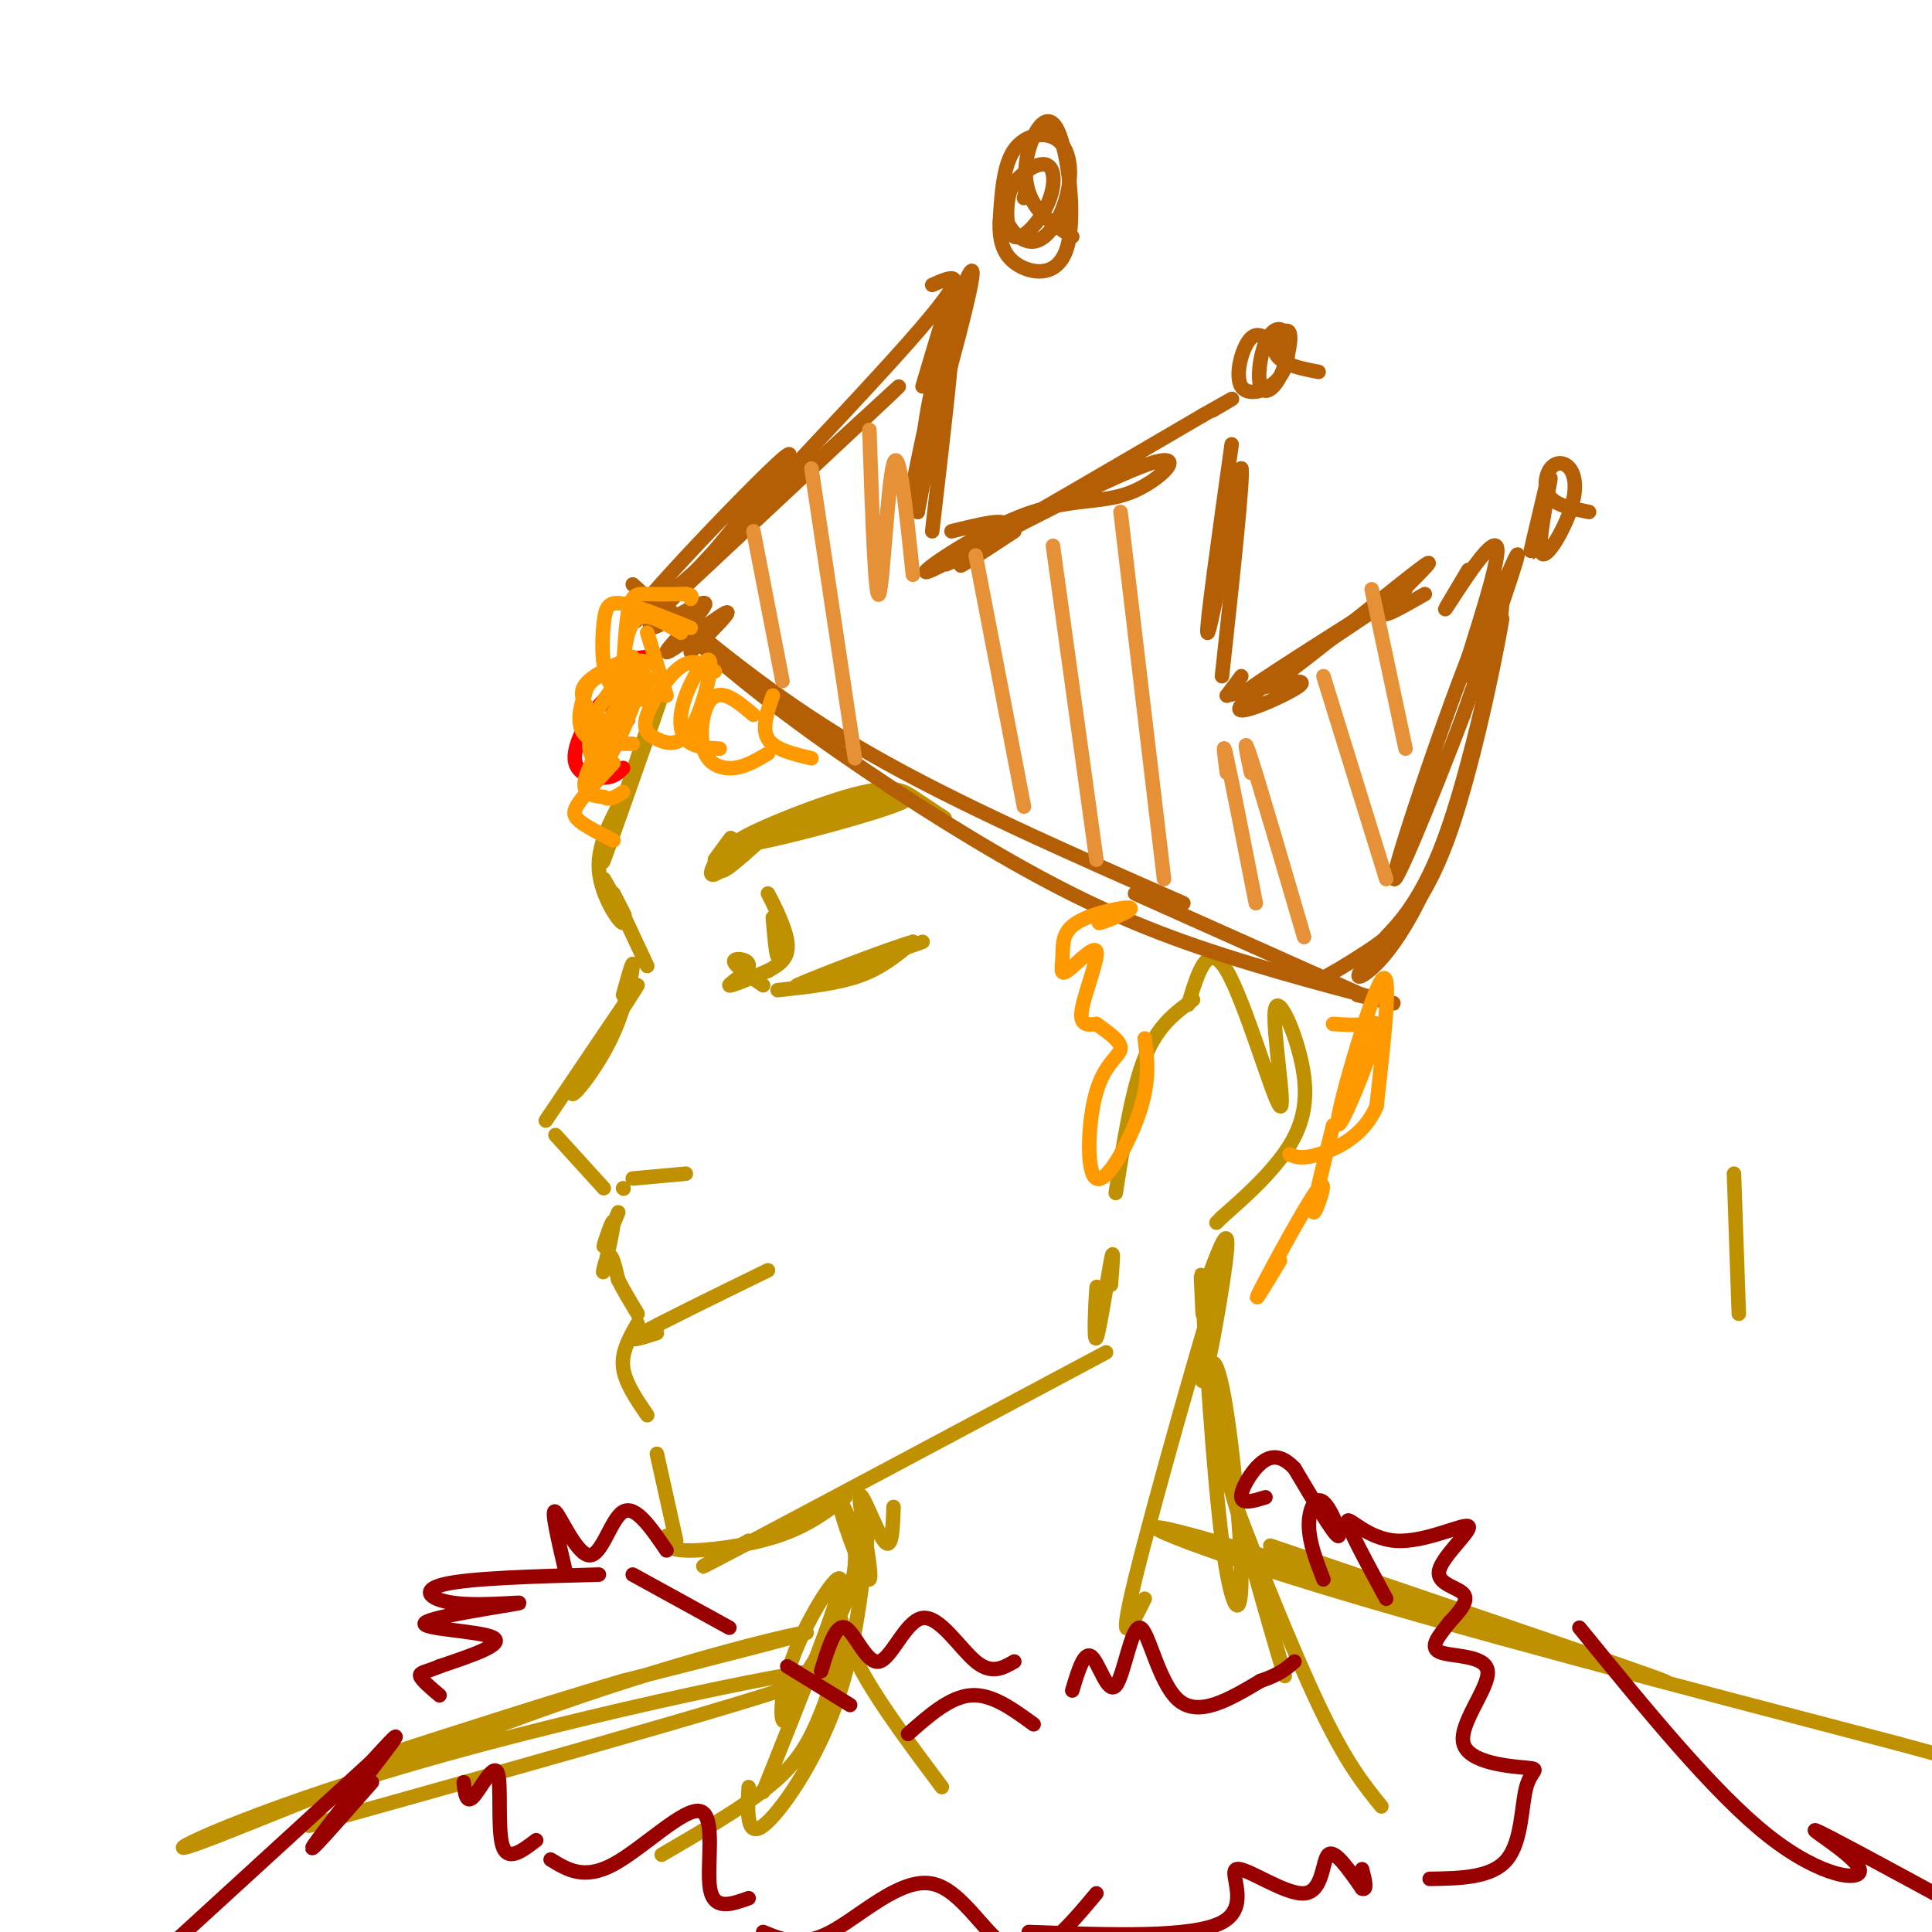 <svg viewBox='0 0 400 400' version='1.1' xmlns='http://www.w3.org/2000/svg' xmlns:xlink='http://www.w3.org/1999/xlink'><g fill='none' stroke='#bf9000' stroke-width='3' stroke-linecap='round' stroke-linejoin='round'><path d='M359,243c0.000,0.000 1.000,29.000 1,29'/><path d='M134,152c2.081,-6.623 4.162,-13.245 1,-4c-3.162,9.245 -11.568,34.359 -10,30c1.568,-4.359 13.111,-38.189 13,-38c-0.111,0.189 -11.876,34.397 -13,38c-1.124,3.603 8.393,-23.399 11,-31c2.607,-7.601 -1.697,4.200 -6,16'/><path d='M130,163c-2.674,5.479 -6.360,11.175 -6,17c0.360,5.825 4.767,11.778 5,11c0.233,-0.778 -3.706,-8.286 -4,-9c-0.294,-0.714 3.059,5.368 4,7c0.941,1.632 -0.529,-1.184 -2,-4'/><path d='M127,185c0.833,1.833 3.917,8.417 7,15'/><path d='M129,206c1.065,-3.863 2.131,-7.726 2,-6c-0.131,1.726 -1.458,9.040 -5,16c-3.542,6.960 -9.300,13.566 -7,9c2.300,-4.566 12.657,-20.305 13,-21c0.343,-0.695 -9.329,13.652 -19,28'/><path d='M115,235c0.000,0.000 10.000,11.000 10,11'/><path d='M129,246c0.000,0.000 0.100,0.100 0.1,0.1'/><path d='M128,251c-1.560,3.860 -3.120,7.719 -3,7c0.120,-0.719 1.919,-6.018 2,-5c0.081,1.018 -1.555,8.351 -2,10c-0.445,1.649 0.301,-2.386 1,-3c0.699,-0.614 1.349,2.193 2,5'/><path d='M128,265c1.000,2.000 2.500,4.500 4,7'/><path d='M132,274c-1.667,2.917 -3.333,5.833 -3,9c0.333,3.167 2.667,6.583 5,10'/><path d='M136,301c0.000,0.000 4.000,18.000 4,18'/><path d='M138,318c-0.111,1.422 -0.222,2.844 4,3c4.222,0.156 12.778,-0.956 19,-3c6.222,-2.044 10.111,-5.022 14,-8'/><path d='M155,319c-7.667,4.250 -15.333,8.500 -3,2c12.333,-6.500 44.667,-23.750 77,-41'/><path d='M227,274c0.089,-4.595 0.179,-9.190 0,-7c-0.179,2.190 -0.625,11.167 0,10c0.625,-1.167 2.321,-12.476 3,-16c0.679,-3.524 0.339,0.738 0,5'/><path d='M231,247c1.667,-10.667 3.333,-21.333 6,-28c2.667,-6.667 6.333,-9.333 10,-12'/><path d='M246,208c2.051,-6.819 4.102,-13.638 8,-7c3.898,6.638 9.644,26.732 11,28c1.356,1.268 -1.678,-16.289 -1,-20c0.678,-3.711 5.067,6.424 6,14c0.933,7.576 -1.591,12.593 -5,17c-3.409,4.407 -7.705,8.203 -12,12'/><path d='M253,252c-2.000,2.000 -1.000,1.000 0,0'/><path d='M136,276c-3.417,1.083 -6.833,2.167 -3,0c3.833,-2.167 14.917,-7.583 26,-13'/><path d='M131,244c0.000,0.000 11.000,-1.000 11,-1'/><path d='M148,178c2.071,-2.851 4.143,-5.702 3,-4c-1.143,1.702 -5.500,7.958 -3,7c2.500,-0.958 11.857,-9.131 14,-11c2.143,-1.869 -2.929,2.565 -8,7'/><path d='M154,177c-2.506,2.177 -4.770,4.118 -5,3c-0.230,-1.118 1.574,-5.297 12,-9c10.426,-3.703 29.473,-6.932 26,-5c-3.473,1.932 -29.467,9.023 -34,9c-4.533,-0.023 12.395,-7.160 22,-10c9.605,-2.840 11.887,-1.383 14,0c2.113,1.383 4.056,2.691 6,4'/><path d='M195,169c1.000,0.667 0.500,0.333 0,0'/><path d='M160,190c0.333,3.833 0.667,7.667 1,8c0.333,0.333 0.667,-2.833 1,-6'/><path d='M162,192c-0.810,-3.036 -3.333,-7.625 -3,-7c0.333,0.625 3.524,6.464 4,10c0.476,3.536 -1.762,4.768 -4,6'/><path d='M159,201c-3.958,1.661 -7.917,3.321 -8,3c-0.083,-0.321 3.708,-2.625 4,-4c0.292,-1.375 -2.917,-1.821 -3,-1c-0.083,0.821 2.958,2.911 6,5'/><path d='M161,205c6.167,-0.667 12.333,-1.333 17,-3c4.667,-1.667 7.833,-4.333 11,-7'/><path d='M189,195c-4.778,1.311 -22.222,8.089 -24,9c-1.778,0.911 12.111,-4.044 26,-9'/><path d='M185,312c-0.159,4.631 -0.317,9.262 -2,7c-1.683,-2.262 -4.890,-11.415 -5,-9c-0.110,2.415 2.878,16.400 2,17c-0.878,0.600 -5.621,-12.185 -6,-15c-0.379,-2.815 3.606,4.338 3,12c-0.606,7.662 -5.803,15.831 -11,24'/><path d='M166,348c-2.595,6.089 -3.582,9.313 -4,8c-0.418,-1.313 -0.266,-7.161 3,-15c3.266,-7.839 9.648,-17.668 9,-13c-0.648,4.668 -8.324,23.834 -16,43'/><path d='M250,265c2.273,-6.118 4.545,-12.236 4,-6c-0.545,6.236 -3.909,24.826 -4,23c-0.091,-1.826 3.091,-24.069 3,-24c-0.091,0.069 -3.455,22.448 -4,27c-0.545,4.552 1.727,-8.724 4,-22'/><path d='M253,263c-3.467,10.622 -14.133,48.178 -18,64c-3.867,15.822 -0.933,9.911 2,4'/><path d='M249,272c-0.309,-6.371 -0.618,-12.743 0,-3c0.618,9.743 2.161,35.600 4,50c1.839,14.400 3.972,17.343 4,8c0.028,-9.343 -2.051,-30.970 -4,-40c-1.949,-9.030 -3.770,-5.462 0,12c3.770,17.462 13.130,48.817 13,48c-0.130,-0.817 -9.752,-33.805 -13,-45c-3.248,-11.195 -0.124,-0.598 3,10'/><path d='M256,312c3.667,9.733 11.333,29.067 17,41c5.667,11.933 9.333,16.467 13,21'/><path d='M180,314c-1.356,13.511 -2.711,27.022 -7,39c-4.289,11.978 -11.511,22.422 -15,25c-3.489,2.578 -3.244,-2.711 -3,-8'/><path d='M175,340c-1.911,6.044 -3.822,12.089 -6,17c-2.178,4.911 -4.622,8.689 -10,13c-5.378,4.311 -13.689,9.156 -22,14'/><path d='M173,331c1.167,4.750 2.333,9.500 6,16c3.667,6.500 9.833,14.750 16,23'/><path d='M64,378c53.508,-14.962 107.016,-29.923 108,-32c0.984,-2.077 -50.557,8.731 -86,19c-35.443,10.269 -54.789,20.000 -46,17c8.789,-3.000 45.712,-18.731 75,-29c29.288,-10.269 50.939,-15.077 52,-15c1.061,0.077 -18.470,5.038 -38,10'/><path d='M129,348c-14.833,4.333 -32.917,10.167 -51,16'/><path d='M263,320c44.655,15.185 89.310,30.369 81,28c-8.310,-2.369 -69.583,-22.292 -93,-29c-23.417,-6.708 -8.976,-0.202 21,9c29.976,9.202 75.488,21.101 121,33'/><path d='M393,361c20.167,5.500 10.083,2.750 0,0'/></g>
<g fill='none' stroke='#990000' stroke-width='3' stroke-linecap='round' stroke-linejoin='round'><path d='M124,326c-13.312,0.364 -26.623,0.727 -32,2c-5.377,1.273 -2.819,3.454 3,4c5.819,0.546 14.900,-0.544 12,0c-2.900,0.544 -17.781,2.724 -19,4c-1.219,1.276 11.223,1.650 14,3c2.777,1.350 -4.112,3.675 -11,6'/><path d='M91,345c-2.778,1.200 -4.222,1.200 -4,2c0.222,0.800 2.111,2.400 4,4'/><path d='M131,326c0.000,0.000 20.000,11.000 20,11'/><path d='M117,325c-1.482,-6.405 -2.964,-12.810 -2,-12c0.964,0.810 4.375,8.833 7,9c2.625,0.167 4.464,-7.524 7,-9c2.536,-1.476 5.768,3.262 9,8'/><path d='M96,369c0.268,2.286 0.536,4.571 2,3c1.464,-1.571 4.125,-7.000 5,-5c0.875,2.000 -0.036,11.429 1,15c1.036,3.571 4.018,1.286 7,-1'/><path d='M114,385c3.470,2.131 6.940,4.262 13,1c6.060,-3.262 14.708,-11.917 18,-11c3.292,0.917 1.226,11.405 2,16c0.774,4.595 4.387,3.298 8,2'/><path d='M163,345c0.000,0.000 13.000,8.000 13,8'/><path d='M188,359c4.333,-3.833 8.667,-7.667 13,-8c4.333,-0.333 8.667,2.833 13,6'/><path d='M170,346c1.518,-4.941 3.037,-9.882 5,-9c1.963,0.882 4.372,7.587 7,7c2.628,-0.587 5.477,-8.466 9,-9c3.523,-0.534 7.721,6.276 11,9c3.279,2.724 5.640,1.362 8,0'/><path d='M158,400c3.946,1.619 7.893,3.238 14,0c6.107,-3.238 14.375,-11.333 21,-10c6.625,1.333 11.607,12.095 17,14c5.393,1.905 11.196,-5.048 17,-12'/><path d='M222,350c1.239,-4.128 2.478,-8.255 4,-7c1.522,1.255 3.325,7.893 5,6c1.675,-1.893 3.220,-12.317 5,-12c1.780,0.317 3.794,11.376 8,15c4.206,3.624 10.603,-0.188 17,-4'/><path d='M261,348c4.000,-1.333 5.500,-2.667 7,-4'/><path d='M274,327c-1.464,-3.792 -2.929,-7.583 -3,-11c-0.071,-3.417 1.250,-6.458 3,-5c1.750,1.458 3.929,7.417 3,7c-0.929,-0.417 -4.964,-7.208 -9,-14'/><path d='M268,304c-2.679,-2.810 -4.875,-2.833 -7,-1c-2.125,1.833 -4.179,5.524 -4,7c0.179,1.476 2.589,0.738 5,0'/><path d='M213,400c16.962,0.627 33.923,1.254 40,-2c6.077,-3.254 1.268,-10.388 3,-11c1.732,-0.612 10.005,5.297 14,5c3.995,-0.297 3.713,-6.799 5,-8c1.287,-1.201 4.144,2.900 7,7'/><path d='M282,391c1.167,0.500 0.583,-1.750 0,-4'/><path d='M287,331c-3.998,-7.371 -7.996,-14.743 -8,-16c-0.004,-1.257 3.985,3.600 10,4c6.015,0.400 14.056,-3.656 15,-3c0.944,0.656 -5.207,6.023 -6,9c-0.793,2.977 3.774,3.565 5,5c1.226,1.435 -0.887,3.718 -3,6'/><path d='M300,336c-1.662,2.267 -4.316,4.934 -2,6c2.316,1.066 9.602,0.531 10,4c0.398,3.469 -6.092,10.943 -5,15c1.092,4.057 9.767,4.696 13,5c3.233,0.304 1.024,0.274 0,4c-1.024,3.726 -0.864,11.207 -4,15c-3.136,3.793 -9.568,3.896 -16,4'/><path d='M74,368c5.000,-5.578 10.000,-11.156 7,-7c-3.000,4.156 -14.000,18.044 -16,21c-2.000,2.956 5.000,-5.022 12,-13'/><path d='M81,361c0.000,0.000 -47.000,43.000 -47,43'/><path d='M327,337c13.887,17.048 27.774,34.095 39,43c11.226,8.905 19.792,9.667 19,7c-0.792,-2.667 -10.940,-8.762 -9,-8c1.940,0.762 15.970,8.381 30,16'/></g>
<g fill='none' stroke='#b45f06' stroke-width='3' stroke-linecap='round' stroke-linejoin='round'><path d='M137,125c12.500,10.333 25.000,20.667 43,31c18.000,10.333 41.500,20.667 65,31'/><path d='M131,121c9.474,8.614 18.947,17.228 32,27c13.053,9.772 29.684,20.702 44,29c14.316,8.298 26.316,13.965 41,19c14.684,5.035 32.053,9.439 38,11c5.947,1.561 0.474,0.281 -5,-1'/><path d='M235,185c0.000,0.000 47.000,21.000 47,21'/><path d='M143,135c4.660,-4.646 9.321,-9.292 7,-8c-2.321,1.292 -11.622,8.522 -12,8c-0.378,-0.522 8.167,-8.794 8,-10c-0.167,-1.206 -9.048,4.656 -11,5c-1.952,0.344 3.024,-4.828 8,-10'/><path d='M143,120c8.434,-10.179 25.518,-30.625 19,-25c-6.518,5.625 -36.640,37.322 -31,34c5.640,-3.322 47.040,-41.663 54,-48c6.960,-6.337 -20.520,19.332 -48,45'/><path d='M137,126c3.644,-4.689 36.756,-38.911 51,-55c14.244,-16.089 9.622,-14.044 5,-12'/><path d='M191,80c3.855,-12.992 7.710,-25.984 6,-17c-1.710,8.984 -8.984,39.944 -8,39c0.984,-0.944 10.226,-33.793 12,-43c1.774,-9.207 -3.922,5.226 -7,17c-3.078,11.774 -3.539,20.887 -4,30'/><path d='M190,106c1.111,-5.378 5.889,-33.822 7,-37c1.111,-3.178 -1.444,18.911 -4,41'/><path d='M197,110c5.889,-1.467 11.778,-2.933 11,-1c-0.778,1.933 -8.222,7.267 -9,8c-0.778,0.733 5.111,-3.133 11,-7'/><path d='M206,112c-7.372,3.598 -14.744,7.197 -7,3c7.744,-4.197 30.606,-16.188 39,-19c8.394,-2.812 2.322,3.556 -4,6c-6.322,2.444 -12.894,0.966 -23,5c-10.106,4.034 -23.744,13.581 -18,11c5.744,-2.581 30.872,-17.291 56,-32'/><path d='M249,86c9.667,-5.500 5.833,-3.250 2,-1'/><path d='M255,92c-2.667,19.083 -5.333,38.167 -5,39c0.333,0.833 3.667,-16.583 7,-34'/><path d='M257,97c0.500,1.500 -1.750,22.250 -4,43'/><path d='M257,140c0.000,0.000 -3.000,4.000 -3,4'/><path d='M254,144c8.834,-2.037 17.668,-4.073 15,-2c-2.668,2.073 -16.839,8.257 -11,3c5.839,-5.257 31.687,-21.954 33,-23c1.313,-1.046 -21.911,13.558 -30,19c-8.089,5.442 -1.045,1.721 6,-2'/><path d='M267,139c7.833,-5.857 24.417,-19.500 28,-22c3.583,-2.500 -5.833,6.143 -8,9c-2.167,2.857 2.917,-0.071 8,-3'/><path d='M304,118c-3.140,5.244 -6.281,10.488 -4,7c2.281,-3.488 9.982,-15.708 10,-11c0.018,4.708 -7.649,26.344 -7,26c0.649,-0.344 9.614,-22.670 11,-25c1.386,-2.330 -4.807,15.335 -11,33'/><path d='M303,148c-6.250,16.515 -16.374,41.301 -14,32c2.374,-9.301 17.244,-52.689 21,-57c3.756,-4.311 -3.604,30.455 -11,51c-7.396,20.545 -14.827,26.870 -17,28c-2.173,1.130 0.914,-2.935 4,-7'/><path d='M286,195c3.008,-3.276 8.527,-7.966 14,-24c5.473,-16.034 10.900,-43.411 11,-43c0.100,0.411 -5.127,28.611 -11,45c-5.873,16.389 -12.392,20.968 -17,24c-4.608,3.032 -7.304,4.516 -10,6'/><path d='M212,41c0.316,-1.185 0.633,-2.370 0,-3c-0.633,-0.630 -2.214,-0.705 -3,2c-0.786,2.705 -0.776,8.191 1,9c1.776,0.809 5.318,-3.057 7,-7c1.682,-3.943 1.506,-7.961 -1,-8c-2.506,-0.039 -7.340,3.902 -8,8c-0.660,4.098 2.853,8.352 6,8c3.147,-0.352 5.926,-5.311 7,-10c1.074,-4.689 0.443,-9.109 -2,-11c-2.443,-1.891 -6.698,-1.255 -9,2c-2.302,3.255 -2.651,9.127 -3,15'/><path d='M207,46c-0.172,4.205 0.898,7.218 4,9c3.102,1.782 8.237,2.334 10,-4c1.763,-6.334 0.153,-19.553 -2,-24c-2.153,-4.447 -4.849,-0.120 -6,4c-1.151,4.120 -0.757,8.034 1,11c1.757,2.966 4.879,4.983 8,7'/><path d='M265,73c-2.082,-2.389 -4.165,-4.778 -6,-3c-1.835,1.778 -3.423,7.721 -2,10c1.423,2.279 5.858,0.892 8,-2c2.142,-2.892 1.993,-7.290 1,-9c-0.993,-1.710 -2.828,-0.734 -4,2c-1.172,2.734 -1.681,7.226 -1,9c0.681,1.774 2.553,0.832 4,-2c1.447,-2.832 2.470,-7.553 2,-9c-0.470,-1.447 -2.434,0.380 -3,2c-0.566,1.620 0.267,3.034 2,4c1.733,0.966 4.367,1.483 7,2'/><path d='M320,101c-1.828,7.695 -3.657,15.389 -3,13c0.657,-2.389 3.798,-14.862 4,-15c0.202,-0.138 -2.537,12.060 -2,15c0.537,2.940 4.348,-3.378 6,-8c1.652,-4.622 1.144,-7.548 0,-9c-1.144,-1.452 -2.923,-1.429 -4,0c-1.077,1.429 -1.450,4.266 0,6c1.450,1.734 4.725,2.367 8,3'/></g>
<g fill='none' stroke='#ff0000' stroke-width='3' stroke-linecap='round' stroke-linejoin='round'><path d='M134,136c-2.332,0.260 -4.663,0.520 -6,2c-1.337,1.480 -1.678,4.180 0,4c1.678,-0.180 5.375,-3.241 5,-3c-0.375,0.241 -4.821,3.783 -6,6c-1.179,2.217 0.911,3.108 3,4'/><path d='M132,144c-2.125,-0.804 -4.250,-1.607 -7,1c-2.750,2.607 -6.125,8.625 -6,12c0.125,3.375 3.750,4.107 6,4c2.250,-0.107 3.125,-1.054 4,-2'/></g>
<g fill='none' stroke='#ff9900' stroke-width='3' stroke-linecap='round' stroke-linejoin='round'><path d='M131,136c-4.338,1.949 -8.677,3.898 -10,6c-1.323,2.102 0.369,4.356 2,6c1.631,1.644 3.200,2.678 6,0c2.800,-2.678 6.831,-9.067 5,-7c-1.831,2.067 -9.523,12.591 -12,18c-2.477,5.409 0.262,5.705 3,6'/><path d='M125,165c1.167,0.833 2.583,-0.083 4,-1'/><path d='M127,158c-2.800,3.022 -5.600,6.044 -7,8c-1.400,1.956 -1.400,2.844 0,4c1.400,1.156 4.200,2.578 7,4'/><path d='M148,139c-2.151,-1.420 -4.301,-2.841 -7,-1c-2.699,1.841 -5.946,6.943 -7,10c-1.054,3.057 0.084,4.069 2,5c1.916,0.931 4.610,1.780 7,-2c2.390,-3.780 4.476,-12.188 4,-14c-0.476,-1.812 -3.513,2.974 -5,7c-1.487,4.026 -1.425,7.293 0,9c1.425,1.707 4.212,1.853 7,2'/><path d='M231,189c-2.259,1.230 -4.517,2.460 -3,2c1.517,-0.460 6.811,-2.608 6,-3c-0.811,-0.392 -7.727,0.974 -11,3c-3.273,2.026 -2.905,4.711 -3,7c-0.095,2.289 -0.654,4.180 1,3c1.654,-1.180 5.522,-5.433 6,-4c0.478,1.433 -2.435,8.552 -3,12c-0.565,3.448 1.217,3.224 3,3'/><path d='M227,212c1.862,1.390 5.018,3.364 5,5c-0.018,1.636 -3.211,2.933 -5,9c-1.789,6.067 -2.174,16.903 0,18c2.174,1.097 6.907,-7.544 9,-14c2.093,-6.456 1.547,-10.728 1,-15'/><path d='M276,212c2.560,0.161 5.120,0.322 7,0c1.880,-0.322 3.081,-1.128 1,5c-2.081,6.128 -7.445,19.188 -7,15c0.445,-4.188 6.699,-25.625 9,-29c2.301,-3.375 0.651,11.313 -1,26'/><path d='M285,229c-2.556,6.267 -8.444,8.933 -12,10c-3.556,1.067 -4.778,0.533 -6,0'/><path d='M131,142c1.475,-3.032 2.949,-6.064 1,-3c-1.949,3.064 -7.322,12.225 -9,17c-1.678,4.775 0.341,5.166 3,1c2.659,-4.166 5.960,-12.888 7,-17c1.040,-4.112 -0.179,-3.616 -2,-2c-1.821,1.616 -4.242,4.350 -6,7c-1.758,2.650 -2.852,5.216 -3,8c-0.148,2.784 0.651,5.788 3,3c2.349,-2.788 6.248,-11.366 6,-15c-0.248,-3.634 -4.642,-2.324 -7,-1c-2.358,1.324 -2.679,2.662 -3,4'/><path d='M121,144c-0.911,2.311 -1.689,6.089 0,8c1.689,1.911 5.844,1.956 10,2'/><path d='M141,131c-3.989,-2.453 -7.978,-4.906 -10,-2c-2.022,2.906 -2.078,11.171 -2,11c0.078,-0.171 0.290,-8.777 1,-13c0.710,-4.223 1.917,-4.064 4,-4c2.083,0.064 5.041,0.032 8,0'/><path d='M142,123c1.500,0.167 1.250,0.583 1,1'/><path d='M143,130c-5.482,-2.232 -10.964,-4.464 -14,-5c-3.036,-0.536 -3.625,0.625 -4,4c-0.375,3.375 -0.536,8.964 1,12c1.536,3.036 4.768,3.518 8,4'/><path d='M134,131c0.000,0.000 4.000,13.000 4,13'/><path d='M156,148c-2.120,-1.786 -4.239,-3.573 -6,-4c-1.761,-0.427 -3.163,0.504 -4,3c-0.837,2.496 -1.110,6.557 0,9c1.110,2.443 3.603,3.270 6,3c2.397,-0.270 4.699,-1.635 7,-3'/><path d='M160,144c-1.167,3.417 -2.333,6.833 -1,9c1.333,2.167 5.167,3.083 9,4'/><path d='M265,261c-3.101,5.167 -6.202,10.333 -4,6c2.202,-4.333 9.708,-18.167 12,-21c2.292,-2.833 -0.631,5.333 -1,5c-0.369,-0.333 1.815,-9.167 4,-18'/></g>
<g fill='none' stroke='#e69138' stroke-width='3' stroke-linecap='round' stroke-linejoin='round'><path d='M156,110c0.000,0.000 6.000,31.000 6,31'/><path d='M168,97c0.000,0.000 9.000,60.000 9,60'/><path d='M180,89c0.600,17.867 1.200,35.733 2,34c0.800,-1.733 1.800,-23.067 3,-27c1.200,-3.933 2.600,9.533 4,23'/><path d='M202,115c0.000,0.000 10.000,52.000 10,52'/><path d='M218,113c0.000,0.000 9.000,65.000 9,65'/><path d='M232,106c0.000,0.000 9.000,76.000 9,76'/><path d='M254,160c-0.500,-3.750 -1.000,-7.500 0,-3c1.000,4.500 3.500,17.250 6,30'/><path d='M259,160c-0.917,-4.333 -1.833,-8.667 0,-3c1.833,5.667 6.417,21.333 11,37'/><path d='M274,140c0.000,0.000 13.000,42.000 13,42'/><path d='M284,122c0.000,0.000 7.000,33.000 7,33'/></g>
</svg>